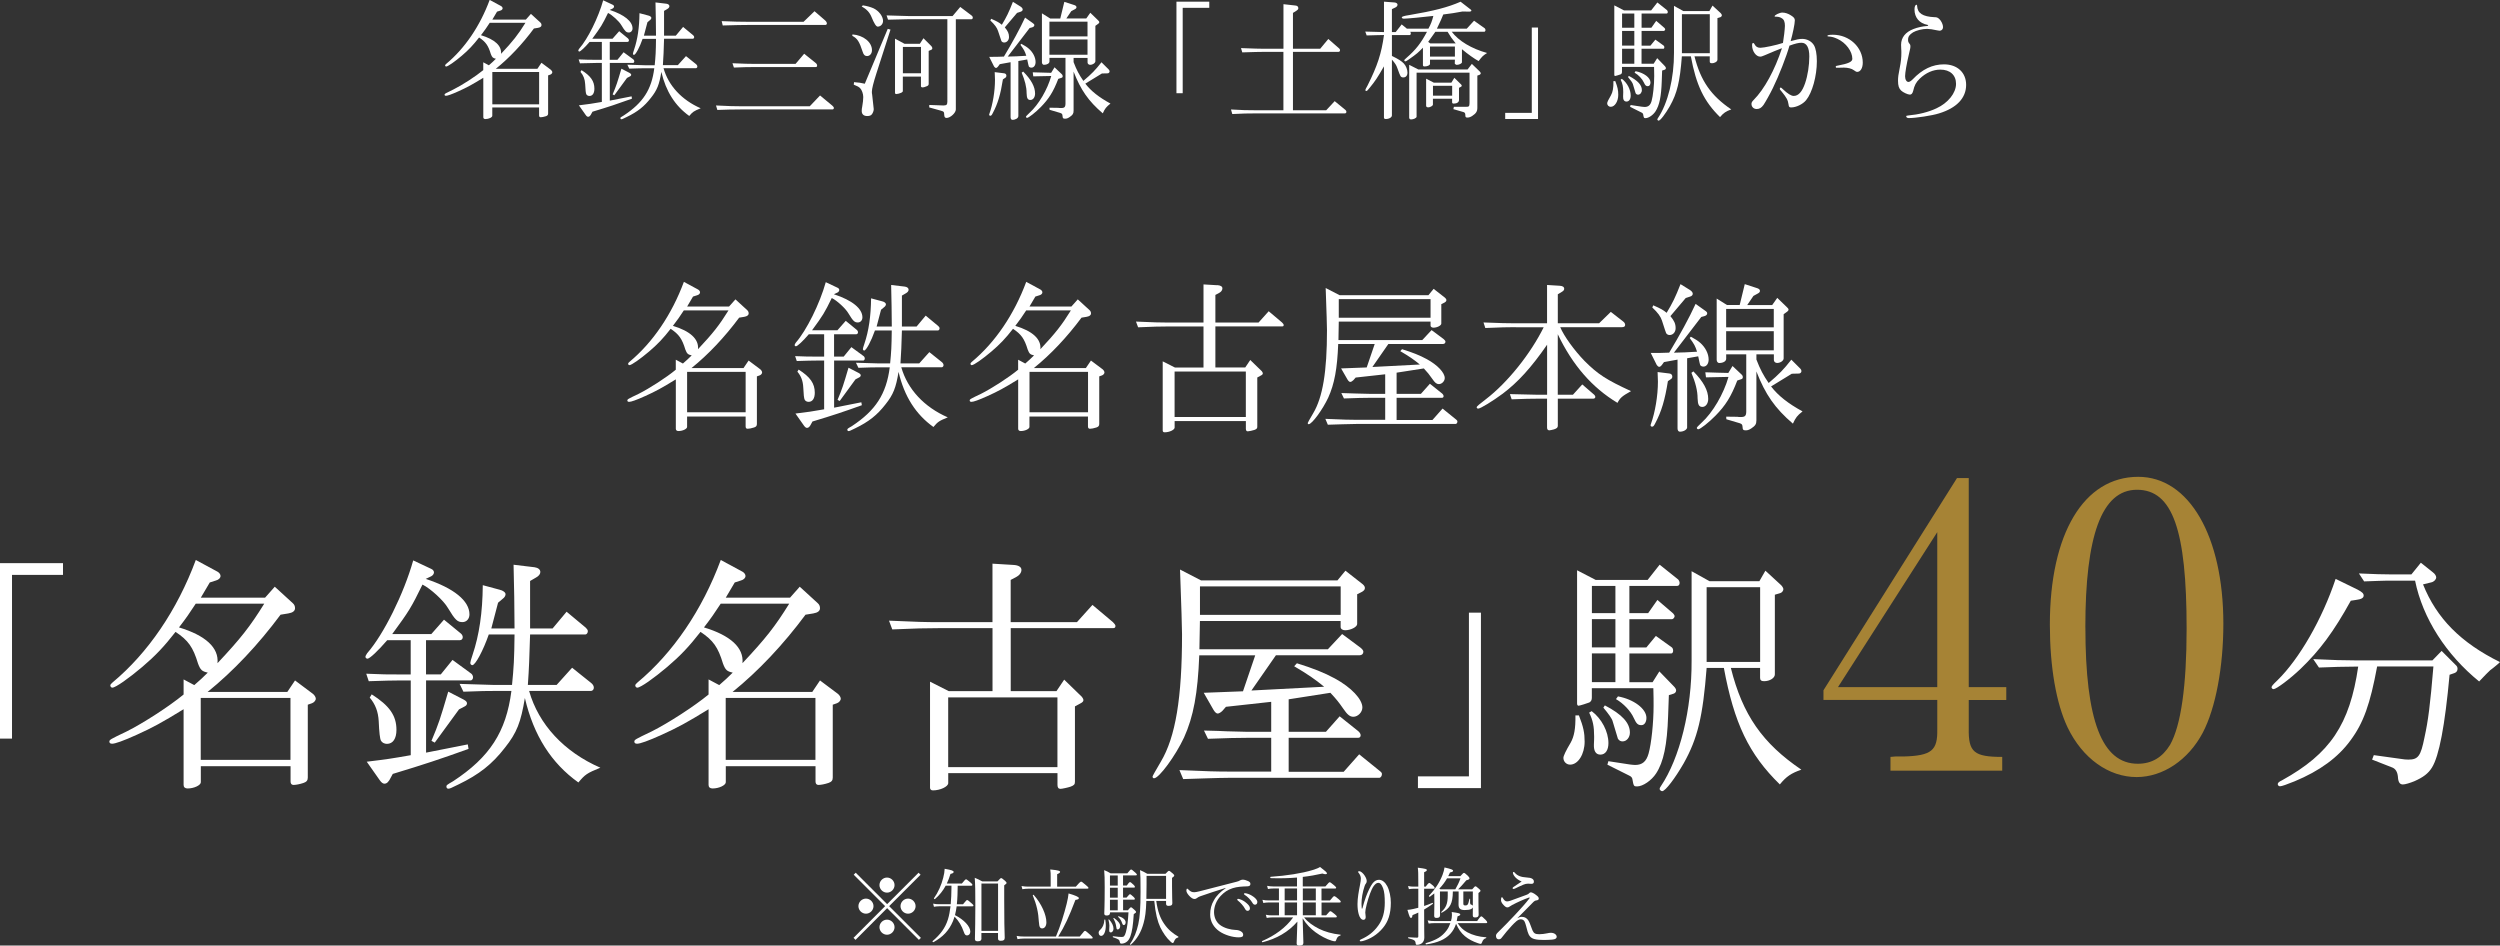 <?xml version="1.0" encoding="UTF-8"?><svg id="_レイヤー_2" xmlns="http://www.w3.org/2000/svg" viewBox="0 0 536.89 203.06"><rect x="0" y="0" width="536.89" height="203.06" fill="#333333" stroke="none"/><defs><style>.cls-1{fill:#a68335;}.cls-2{fill:#fff;}</style></defs><g id="_レイヤー_3"><path class="cls-2" d="M103.79,13.38l1.2.64c.73-.64.84-.73,1.51-1.4-.64-.14-.81-.28-1.09-1.01-.56-1.85-1.09-2.6-2.52-3.56-1.29,1.65-2.27,2.69-3.72,3.92-1.48,1.26-3,2.32-3.36,2.32-.11,0-.22-.11-.22-.25,0-.08.08-.2.25-.34,3.98-3.3,7.25-8.12,9.32-13.72l2.44,1.32c.2.11.34.31.34.48,0,.22-.2.42-.5.5l-.7.22-1.01,1.71h7.2l1.09-1.23,2.02,1.85c.17.14.25.34.25.56,0,.31-.25.5-.76.59l-.87.14c-2.49,3.36-5.29,6.33-8.18,8.65h8.93l.87-1.29,2.02,1.51c.17.14.31.36.31.53,0,.2-.2.42-.42.5l-.48.17v8.18c0,.31-.14.48-.48.59-.42.14-.87.22-1.12.22-.22,0-.34-.14-.34-.39v-1.71h-10.05v1.79c0,.34-.76.7-1.48.7-.28,0-.45-.14-.45-.39v-8.48c-2.46,1.51-3.44,2.04-5.24,2.86-1.54.7-2.44,1.01-2.77,1.01-.2,0-.31-.08-.31-.22,0-.22.06-.25,1.93-1.15,1.85-.92,4.76-2.8,6.38-4.14v-1.68ZM105.17,4.9c-.84,1.26-.95,1.46-1.88,2.66,2.97.9,4.48,2.27,4.31,4,2.58-2.74,3.64-4.09,5.24-6.66h-7.67ZM115.78,22.4v-6.94h-10.05v6.94h10.05Z"/><path class="cls-2" d="M131.54,8.32l1.43-1.62,1.88,1.54c.14.11.22.28.22.42,0,.2-.14.34-.31.34h-3.81v3.84h1.65l1.32-1.62,2.1,1.54c.11.08.2.25.2.42s-.14.34-.25.34h-5.01v8.09l4.68-.92.08.5c-3.28,1.18-4.87,1.71-8.48,2.8l-.2.36c-.25.53-.48.73-.73.73-.17,0-.34-.11-.53-.39l-1.46-2.07c2.32-.28,2.66-.34,4.93-.73v-8.37h-1.23c-.9,0-1.68.03-3.47.08l-.28-.84c1.79.08,2.41.08,3.75.08h1.23v-3.84h-2.63c-1.01,1.18-1.96,2.07-2.21,2.07-.11,0-.22-.11-.22-.2,0-.11.08-.25.2-.42,1.85-2.1,4.12-6.69,5.15-10.39l2.02.95c.2.08.31.25.31.39,0,.17-.14.36-.34.45l-.59.28c3.16,1.04,4.9,2.46,4.9,3.98,0,.5-.34.87-.78.87-.56,0-.81-.22-1.62-1.57-.48-.84-1.99-2.21-2.86-2.63-1.26,2.58-1.48,2.94-3.39,5.54h4.37ZM124.88,15.06c1.99,1.26,2.77,2.38,2.77,3.98,0,.98-.39,1.57-1.06,1.57-.28,0-.56-.14-.67-.36q-.17-.28-.25-2.18c-.06-1.04-.36-1.88-1.01-2.63l.22-.36ZM131.93,20.47l-.36-.2c.81-1.93.98-2.46,1.88-5.52l1.74.9c.25.14.36.25.36.42,0,.14-.11.28-.31.36l-.59.31-2.72,3.72ZM134.71,13.89c.87.03,1.62.06,1.88.06.98.03,1.62.06,1.88.06h2.13c.2-1.99.25-2.86.28-5.66h-2.88c-.64,1.85-1.51,3.44-1.85,3.44-.11,0-.22-.11-.22-.25q0-.17.25-.9c.76-2.24,1.12-4.76,1.15-7.81l1.88.5c.39.08.67.31.67.5,0,.17-.11.36-.31.5l-.53.45-.76,2.88h2.6c-.03-3.3-.03-3.78-.11-7.14l2.35.28c.39.06.64.25.64.53,0,.22-.17.45-.48.62l-.67.39v5.32h2.52l1.57-1.88,2.16,1.79c.14.14.22.25.22.39,0,.2-.14.36-.28.36h-6.19c-.08,2.69-.11,3.67-.25,5.66h3.22l1.74-1.93,2.1,1.68c.22.17.34.36.34.56s-.14.36-.34.36h-6.92c1.06,3.75,3.92,6.83,7.98,8.6-1.51.62-1.71.76-2.46,1.65-3.02-2.16-5.01-5.26-5.99-9.46-.45,2.72-.9,3.89-2.24,5.57-1.43,1.85-2.88,3-5.21,4.12-.84.42-.98.48-1.15.48-.11,0-.2-.11-.2-.22,0-.17.03-.2.76-.62,4.09-2.69,5.94-5.52,6.52-10.11h-2.04c-.9,0-.98,0-3.33.08l-.42-.87Z"/><path class="cls-2" d="M153.77,22.65c2.77.14,3.92.17,5.32.17h14.81l2.21-2.32,2.66,2.21c.17.14.31.34.31.48,0,.17-.14.31-.28.31h-19.71c-.56,0-1.46,0-2.49.03l-2.55.08-.28-.95ZM154.98,4.54c2.83.11,3.84.14,5.66.14h11.93l2.35-2.27,2.3,1.99c.2.17.36.45.36.62,0,.2-.14.34-.34.34h-16.6c-1.37,0-2.55.03-5.43.11l-.22-.92ZM157.3,13.58c2.46.11,3.53.14,4.84.14h8.71l1.85-2.18,2.44,1.96c.22.17.34.36.34.59s-.11.31-.34.31h-12.99c-1.65,0-2.46.03-4.54.11l-.31-.92Z"/><path class="cls-2" d="M183.06,7.39c2.35.17,4.2,1.65,4.2,3.39,0,.73-.45,1.26-1.06,1.26-.45,0-.73-.25-.92-.87-.73-2.24-1.15-2.91-2.24-3.47l.03-.31ZM183.4,17.64c1.01.08,1.51.14,2.32.34l4.93-11.79.59.17-3.02,9.38q-.98,3.05-.98,3.95c0,.2,0,.42.06.64.2,1.76.34,2.97.34,3.11,0,.34-.17.81-.39,1.09-.2.28-.53.39-1.01.39-.76,0-1.18-.39-1.18-1.09,0-.28.03-.62.11-.95.14-.81.22-1.51.22-2.04,0-.7-.31-1.54-.67-1.9-.28-.28-.53-.42-1.37-.76l.06-.53ZM185.3,1.15c.9.14,1.62.34,2.27.62,1.15.53,2.07,1.74,2.07,2.72,0,.67-.5,1.23-1.15,1.23q-.5,0-1.34-2.1c-.39-.95-1.04-1.65-2.1-2.24l.25-.22ZM193.09,3.39c1.01.03,2.02.06,2.16.06h9.32l1.65-1.96,2.41,1.82c.2.14.28.31.28.48,0,.2-.11.34-.28.34h-3.36v19.38c0,.73-1.18,1.82-1.99,1.82-.34,0-.48-.2-.5-.64-.03-.7-.06-.73-.81-.95l-2.41-.67v-.53l3.08.11c.64-.03.78-.14.81-.78V4.12h-8.2c-1.37.03-2.44.06-4.54.11l-.31-.92,2.69.08ZM194.29,9.41h3.25l.78-1.2,1.71,1.71c.11.14.2.31.2.45s-.08.25-.2.31l-.59.25v7.03c0,.28-.06.39-.34.53-.39.17-.73.28-.98.28-.2,0-.34-.11-.34-.25v-2.07h-3.89v3.05c0,.2-.08.28-.34.42-.28.14-.84.28-1.06.28-.2,0-.28-.11-.28-.31v-11.59l2.07,1.12ZM197.79,15.74v-5.66h-3.89v5.66h3.89Z"/><path class="cls-2" d="M215.63,15.74c.31.03.5.22.5.53,0,.17-.08.34-.22.42l-.53.36c-.5,3.19-1.09,5.21-2.18,7.25-.22.45-.34.56-.53.56-.14,0-.25-.11-.25-.22,0-.08.03-.14.06-.22.73-2.02,1.2-4.87,1.2-7.28,0-.34-.03-.92-.06-1.65l2.02.25ZM218.68,24.98c0,.39-.59.76-1.26.76-.22,0-.39-.22-.39-.56v-11.82l-2.32.42-.39.53c-.14.17-.28.28-.42.28s-.31-.14-.42-.31l-1.04-2.07c1.51,0,1.74,0,3.16-.06,1.79-2.97,3.44-5.99,4.54-8.37l1.57,1.12c.34.22.42.34.42.5,0,.22-.17.39-.48.48l-.53.14-4.7,6.13c1.46-.03,2.27-.06,3.98-.17-.31-.98-.48-1.29-1.26-2.35l.2-.22c.81.45,1.18.67,1.6,1.04.9.78,1.46,1.88,1.46,2.88,0,.7-.36,1.2-.9,1.2-.25,0-.48-.11-.56-.28-.03-.03-.14-.53-.34-1.48l-1.9.34v11.87ZM212.85,4.03c1.34.59,1.68.78,2.3,1.29,1.01-1.68,1.48-2.63,2.38-4.93l1.62,1.01c.31.2.48.42.48.64s-.17.39-.45.48l-.76.25-2.63,3.11c.67.81.9,1.32.9,2.07,0,.67-.45,1.18-1.04,1.18-.25,0-.45-.11-.59-.31q-.06-.08-.73-2.18c-.22-.67-.67-1.32-1.65-2.24l.17-.36ZM219.74,15.37c1.74,1.76,2.55,3.28,2.55,4.73,0,.78-.42,1.37-1.01,1.37s-.78-.39-.81-1.46c0-1.32-.36-2.74-1.06-4.4l.34-.25ZM226.46,14.45l1.54,1.46c.14.11.22.28.22.45,0,.2-.08.31-.28.36l-.67.22c-1.06,2.77-2.02,4.28-3.75,6.05-1.12,1.15-2.63,2.32-2.94,2.32-.14,0-.25-.11-.25-.25q0-.11.81-.87c1.9-1.71,3.81-4.96,4.62-7.87-1.79.03-2.04.03-3.86.08l-.11-.87c1.88.06,2.16.08,3.95.11l.73-1.2ZM225.54,3.98h2.16l.87-3.58,1.99.64c.42.11.62.28.62.5,0,.2-.11.34-.45.5l-.67.36-1.06,1.57h4.28l.87-1.23,1.65,1.6c.2.17.28.31.28.45,0,.08-.08.22-.22.31l-.62.45v7.59c0,.39-.56.78-1.12.78-.31,0-.56-.22-.56-.5v-.98h-3v.9c.64,1.68,1.2,2.74,2.1,4.03,1.79-1.51,2.6-2.35,3.89-4l1.57,1.57c.11.11.17.25.17.39,0,.22-.17.39-.39.42l-1.26.03-3.56,2.18c1.23,1.6,2.94,2.94,5.4,4.28-.92.73-1.18,1.06-1.65,2.1-3.08-2.63-4.73-5.01-6.27-8.96v8.4c0,.64-.2.92-.87,1.37-.36.25-.64.34-.95.34-.45,0-.53-.11-.56-.62-.03-.39-.11-.48-.5-.62l-2.27-.67-.03-.45,1.93.03.22.03c1.04.06,1.26-.11,1.29-.9v-9.86h-3.44v.76c0,.42-.5.73-1.2.73-.22,0-.42-.25-.42-.53V2.86l1.79,1.12ZM233.55,7.81v-3.16h-8.18v3.16h8.18ZM233.55,11.76v-3.28h-8.18v3.28h8.18Z"/><path class="cls-2" d="M252.64.36h7.06v1.32h-5.71v18.34h-1.34V.36Z"/><path class="cls-2" d="M275.63,11.14h-4.28c-.98,0-1.88.03-4.56.11l-.28-.92c3.05.11,3.86.14,4.84.14h4.28V.9l2.52.28c.45.03.67.22.67.59,0,.22-.11.34-.56.64l-.59.36v7.7h5.85l1.74-2.1,2.32,2.02c.11.08.2.22.2.39,0,.22-.14.36-.34.36h-9.77v12.54h7.14l1.82-1.96,2.32,1.9c.11.11.2.25.2.39,0,.2-.14.34-.31.34h-18.96c-2.16,0-2.86.03-5.24.14l-.28-.98c2.52.14,3.22.17,5.52.17h5.74v-12.54Z"/><path class="cls-2" d="M293.19,6.78c2.07.06,2.41.08,4.03.11V.36l2.27.17c.36.03.64.22.64.48,0,.22-.17.45-.45.59l-.76.36v4.93h.81l1.29-1.65,1.12.92h4.62c.56-1.04.76-1.6,1.06-2.74-2.04.25-5.71.59-6.3.59-.31,0-.48-.11-.48-.28q0-.25,1.54-.48c5.35-.9,8.34-1.68,11.09-2.88l2.21,1.71c.06.06.11.14.11.22,0,.11-.22.2-.42.2l-1.48-.03c-1.93.36-2.21.39-4.14.64-.39.98-.48,1.18-1.37,3.05h6.41l1.57-1.71,2.32,1.65c.06.06.14.25.14.36,0,.14-.14.36-.22.36h-7.03c1.46,1.96,4.26,3.64,7.59,4.56-.84.53-1.04.7-1.82,1.74-.84-.45-2.35-1.51-3.58-2.55v2.8c0,.25-.59.56-1.12.56-.14,0-.42-.2-.42-.28v-.08l.03-.76h-5.35v.9c0,.31-.56.56-1.18.56-.22,0-.34-.08-.34-.31v-3.72c-1.06,1.09-1.23,1.26-3.11,2.58-.39.28-.56.36-.67.36s-.22-.11-.22-.22.11-.22.53-.59c1.9-1.65,3.05-3.11,4.34-5.54h-3.58c.08.17.11.28.11.36,0,.17-.11.34-.22.34h-3.84v4.48c1.48.73,2.04,1.09,2.58,1.65.45.5.76,1.26.76,1.93s-.36,1.04-.9,1.04c-.25,0-.45-.08-.59-.28q-.14-.2-.7-1.76c-.2-.59-.45-.98-1.15-1.79v11.98c0,.42-.59.78-1.32.78-.28,0-.39-.11-.39-.36v-10.95c-1.4,2.44-1.88,3.16-3.05,4.59-.5.62-.59.7-.73.7-.11,0-.22-.08-.22-.2q0-.14.48-.98c2.13-4.26,2.97-6.83,3.53-10.84l-1.51.03-2.21.06-.31-.84ZM304.61,14.92h10.56l.92-1.2,1.71,1.65c.11.11.2.28.2.36,0,.14-.11.28-.31.36l-.42.14v6.92c0,.78-.28,1.2-1.09,1.74-.36.25-.73.36-1.04.36-.36,0-.45-.11-.45-.53,0-.36-.11-.56-.36-.64l-2.21-.64.11-.5h2.55c.73,0,.78-.08.81-.84v-6.5h-11.37v9.46c0,.28-.64.59-1.2.59-.22,0-.39-.17-.39-.39v-11.34l1.99,1.01ZM307.91,17.75h3.78l.64-1.04,1.48,1.46c.06.06.11.17.11.25s-.06.17-.17.22l-.42.22v2.63c0,.45-.45.76-1.12.76-.25,0-.36-.08-.36-.31v-.73h-4.12v1.26c0,.25-.59.59-1.01.59-.28,0-.45-.14-.45-.34v-5.82l1.62.84ZM307.16,9.32h5.46c-.9-1.15-1.04-1.32-1.74-2.49h-2.63c-.25.36-.76,1.06-1.54,2.16l.45.34ZM312.45,12.15v-2.16h-5.35v2.16h5.35ZM311.86,20.55v-2.13h-4.12v2.13h4.12Z"/><path class="cls-2" d="M330.31,25.56h-7.06v-1.32h5.71V5.91h1.34v19.66Z"/><path class="cls-2" d="M346.89,17.42c.5,1.29.64,1.96.64,2.94,0,1.4-.73,2.58-1.62,2.58-.42,0-.76-.34-.76-.76q0-.34.81-1.71c.39-.7.56-1.57.53-3.05h.39ZM348.79,2.24h5.8l1.34-1.71,2.07,1.65c.08.08.17.25.17.39,0,.2-.11.34-.28.34h-5.35v3.05h2.1l1.04-1.48,1.76,1.51c.08.08.17.22.17.31,0,.14-.17.34-.28.34h-4.79v3.16h1.9l1.06-1.29,1.79,1.29c.08.06.14.22.14.36,0,.17-.08.31-.2.31h-4.7v3.22h2.6l.76-1.2,1.65,1.71c.14.14.22.31.22.42,0,.17-.11.31-.28.36l-.53.17-.08,2.32c-.11,3.25-.5,5.15-1.34,6.44-.5.78-1.48,1.46-2.13,1.46-.36,0-.39-.03-.53-.84-.03-.14-.14-.28-.34-.36l-2.46-1.23.11-.39,2.38.36c.22.03.45.06.62.06.81,0,1.26-.39,1.51-1.29.31-1.09.56-3.44.56-5.35,0-.48,0-1.09-.03-1.96h-6.89v1.06c0,.25-.08.42-.28.53-.2.08-1.09.36-1.2.36s-.17-.11-.17-.25V1.15l2.1,1.09ZM348.32,16.94c1.12.84,1.88,2.3,1.88,3.58,0,.78-.34,1.29-.9,1.29-.5,0-.76-.39-.73-1.12.03-.45.03-.81.03-.9,0-1.18-.14-1.82-.56-2.69l.28-.17ZM350.98,5.96v-3.05h-2.63v3.05h2.63ZM350.98,9.8v-3.16h-2.63v3.16h2.63ZM350.98,13.69v-3.22h-2.63v3.22h2.63ZM349.8,16.3c1.93,1.01,2.8,1.96,2.8,3.05,0,.53-.36.98-.81.98-.22,0-.39-.08-.53-.31q-.03-.06-.59-1.96c-.06-.25-.45-.81-1.04-1.51l.17-.25ZM351.26,15.29c1.79.34,3.19,1.4,3.19,2.41,0,.48-.22.81-.56.81-.39,0-.56-.14-.87-.81-.34-.76-1.15-1.62-1.99-2.1l.22-.31ZM361.53,2.38h5.57l.67-1.18,1.76,1.62c.14.14.25.34.25.45,0,.17-.14.36-.31.42l-.64.2v8.93c0,.39-.56.76-1.2.76-.31,0-.45-.11-.45-.36v-1.12h-3.28c1.32,5.26,3.56,8.46,7.9,11.4-1.12.39-1.68.76-2.41,1.65-3.47-3.39-5.12-6.86-6.27-13.05h-1.93c-.42,5.46-1.01,7.9-2.58,10.7-.95,1.65-2.04,3.11-2.41,3.11-.11,0-.28-.14-.28-.25,0-.08.06-.2.14-.31,2.13-3.16,3.47-8.6,3.44-14.06V1.26l2.02,1.12ZM367.19,11.42V3.05h-5.99v8.37h5.99Z"/><path class="cls-2" d="M381.47,3.56c-.14.03-.22.03-.25.03-.06,0-.11-.03-.11-.11,0-.25,1.06-.78,1.65-.78s1.29.22,1.88.62c.62.39.81.64.81,1.06,0,.73-.45,2.88-.9,4.45,1.32-.36,1.85-.48,2.49-.48,1.04,0,2.02.53,2.52,1.37.39.67.62,1.88.62,3.44,0,3.16-.98,6.72-2.3,8.34-.7.87-2.13,1.57-3.22,1.57-.39,0-.5-.11-.56-.64-.14-.95-.42-1.46-1.46-2.74-.34-.36-.42-.48-.42-.64,0-.11.11-.25.2-.25.06,0,.2.08.45.34,1.04.98,1.79,1.46,2.35,1.46,1.01,0,1.82-.92,2.44-2.74.56-1.65.9-3.81.9-5.74s-.59-2.94-1.68-2.94c-.62,0-1.34.17-2.58.62-.64,2.3-2.27,6.47-3.56,9.1-.64,1.32-1.6,3.02-2.02,3.64-.45.62-.87.87-1.46.87-.64,0-1.12-.45-1.12-1.09,0-.28.11-.5.45-.84,2.32-2.32,4.56-6.44,6.1-11.14-.9.34-2.27.9-3.67,1.51-.59.25-.78.31-1.01.31-.9,0-1.74-1.18-1.74-2.44,0-.34.08-.5.25-.5.08,0,.2.11.28.28.28.53.64.76,1.26.76.73,0,3.39-.56,4.84-1.04.17-.92.42-3.08.42-3.67,0-.87-.2-1.37-.7-1.65-.28-.2-.73-.31-1.06-.31h-.11ZM394.74,14.53c-.11.03-.2.03-.28.03-.14,0-.22-.08-.22-.22,0-.17.06-.2.42-.25,2.27-.42,3.14-.81,3.14-1.46,0-1.6-1.37-3.44-3.19-4.28-.81-.36-1.09-.45-2.02-.53-.08,0-.14-.03-.14-.11,0-.17.39-.25,1.18-.25,3.53,0,6.41,2.69,6.41,5.99,0,1.18-.5,1.99-1.2,1.99q-.25,0-.76-.39c-.39-.31-1.26-.53-2.07-.53l-1.26.03Z"/><path class="cls-2" d="M410.81,6.97c-.73.45-1.04.9-1.04,1.54,0,.39.06.56.22.76.2.22.28.39.28.64,0,.34,0,.39-.36,1.9-.45,1.9-.78,3.84-.78,4.56s.31,1.23.73,1.23c.22,0,.56-.22.9-.56,2.07-2.18,4.26-3.22,6.72-3.22,2.86,0,4.76,1.76,4.76,4.4,0,2.83-2.04,4.98-5.82,6.13-1.48.48-5.04,1.01-6.52,1.01-.31,0-.53-.17-.53-.39,0-.11.06-.11.42-.17,2.24-.2,4.37-.73,6.08-1.54,2.49-1.15,4.2-3.28,4.2-5.26,0-1.88-1.29-3.05-3.36-3.05-1.57,0-3.11.67-4.45,1.96-.78.76-1.12,1.4-1.4,2.63-.14.53-.36.78-.7.78-.45,0-1.48-.48-1.88-.87-.48-.45-.67-1.06-.67-2.1,0-.7.08-1.4.36-2.72.28-1.43.36-2.24.36-3.3,0-.17,0-.62-.03-.81-.03-.45-.03-.76-.03-.9,0-1.54.92-2.72,2.66-3.39.84-.34,2.02-.59,2.88-.64.2-.03.28-.06.28-.14,0-.06-.06-.08-.14-.11-1.74-.31-2.8-1.57-2.8-3.3,0-.62.17-1.01.42-1.01.11,0,.14.03.14.22.08,1.6,1.2,2.32,3.72,2.44.5,0,.7.08,1.04.39.45.42.81,1.2.81,1.74,0,.45-.31.78-.73.78-.08,0-.25-.03-.42-.06-.98-.22-1.82-.34-2.27-.34-1.04,0-2.32.34-3.05.76Z"/><path class="cls-2" d="M145.15,77.26l1.51.81c.91-.81,1.05-.91,1.89-1.75-.81-.17-1.02-.35-1.37-1.26-.7-2.31-1.37-3.26-3.15-4.45-1.61,2.07-2.84,3.36-4.66,4.9-1.86,1.58-3.75,2.91-4.2,2.91-.14,0-.28-.14-.28-.31,0-.1.1-.25.32-.42,4.97-4.13,9.07-10.16,11.66-17.16l3.05,1.65c.25.14.42.39.42.6,0,.28-.25.53-.63.63l-.88.28-1.26,2.14h9l1.37-1.54,2.52,2.31c.21.18.32.42.32.7,0,.39-.32.63-.95.74l-1.09.18c-3.12,4.2-6.62,7.91-10.23,10.82h11.17l1.09-1.61,2.52,1.89c.21.18.38.46.38.67,0,.25-.25.53-.53.63l-.59.21v10.23c0,.39-.17.6-.6.74-.53.18-1.08.28-1.4.28-.28,0-.42-.18-.42-.49v-2.14h-12.57v2.24c0,.42-.95.88-1.86.88-.35,0-.56-.18-.56-.49v-10.61c-3.08,1.89-4.31,2.56-6.55,3.57-1.93.88-3.05,1.26-3.47,1.26-.25,0-.39-.1-.39-.28,0-.28.07-.32,2.42-1.44,2.31-1.16,5.95-3.5,7.98-5.18v-2.1ZM146.86,66.65c-1.05,1.58-1.19,1.82-2.35,3.33,3.71,1.12,5.6,2.84,5.39,5.01,3.22-3.43,4.55-5.11,6.55-8.33h-9.59ZM160.13,88.54v-8.68h-12.57v8.68h12.57Z"/><path class="cls-2" d="M179.84,70.93l1.79-2.03,2.35,1.93c.18.14.28.35.28.53,0,.25-.17.42-.38.42h-4.76v4.8h2.07l1.65-2.03,2.63,1.93c.14.1.25.32.25.53s-.18.42-.32.42h-6.27v10.12l5.85-1.16.11.63c-4.1,1.47-6.09,2.14-10.61,3.5l-.25.46c-.32.67-.6.91-.91.91-.21,0-.42-.14-.67-.49l-1.82-2.59c2.91-.35,3.33-.42,6.16-.91v-10.47h-1.54c-1.12,0-2.1.03-4.34.1l-.35-1.05c2.24.1,3.01.1,4.69.1h1.54v-4.8h-3.29c-1.26,1.47-2.45,2.59-2.77,2.59-.14,0-.28-.14-.28-.25,0-.14.11-.32.25-.53,2.31-2.63,5.15-8.37,6.44-12.99l2.52,1.19c.25.1.38.31.38.49,0,.21-.17.46-.42.56l-.74.35c3.96,1.3,6.13,3.08,6.13,4.97,0,.63-.42,1.09-.98,1.09-.7,0-1.02-.28-2.03-1.96-.6-1.05-2.49-2.77-3.57-3.29-1.58,3.22-1.86,3.68-4.24,6.93h5.46ZM171.51,79.37c2.49,1.58,3.47,2.98,3.47,4.97,0,1.23-.49,1.96-1.33,1.96-.35,0-.7-.17-.84-.46q-.21-.35-.31-2.73c-.07-1.3-.46-2.35-1.26-3.29l.28-.46ZM180.33,86.12l-.46-.25c1.02-2.42,1.23-3.08,2.35-6.9l2.17,1.12c.31.17.46.31.46.53,0,.17-.14.35-.39.46l-.74.39-3.4,4.66ZM183.8,77.9c1.09.03,2.03.07,2.35.07,1.23.04,2.03.07,2.35.07h2.66c.25-2.49.31-3.57.35-7.07h-3.61c-.81,2.31-1.89,4.31-2.31,4.31-.14,0-.28-.14-.28-.32q0-.21.32-1.12c.95-2.8,1.4-5.95,1.44-9.77l2.35.63c.49.1.84.39.84.63,0,.21-.14.46-.38.63l-.67.56-.95,3.61h3.26c-.04-4.13-.04-4.73-.14-8.93l2.94.35c.49.07.81.31.81.67,0,.28-.21.56-.6.77l-.84.49v6.65h3.15l1.96-2.35,2.7,2.24c.17.17.28.31.28.49,0,.25-.17.46-.35.46h-7.74c-.1,3.36-.14,4.59-.31,7.07h4.03l2.17-2.42,2.63,2.1c.28.21.42.46.42.7s-.18.46-.42.46h-8.65c1.33,4.69,4.9,8.54,9.98,10.75-1.89.77-2.14.95-3.08,2.07-3.78-2.7-6.27-6.58-7.49-11.84-.56,3.4-1.12,4.87-2.8,6.97-1.79,2.31-3.61,3.75-6.51,5.15-1.05.52-1.23.6-1.44.6-.14,0-.25-.14-.25-.28,0-.21.03-.25.95-.77,5.11-3.36,7.42-6.9,8.16-12.64h-2.56c-1.12,0-1.23,0-4.17.1l-.53-1.09Z"/><path class="cls-2" d="M218.67,77.26l1.51.81c.91-.81,1.05-.91,1.89-1.75-.81-.17-1.02-.35-1.37-1.26-.7-2.31-1.37-3.26-3.15-4.45-1.61,2.07-2.84,3.36-4.66,4.9-1.86,1.58-3.75,2.91-4.2,2.91-.14,0-.28-.14-.28-.31,0-.1.1-.25.32-.42,4.97-4.13,9.07-10.16,11.66-17.16l3.05,1.65c.25.14.42.39.42.6,0,.28-.25.53-.63.63l-.88.28-1.26,2.14h9l1.37-1.54,2.52,2.31c.21.18.32.42.32.7,0,.39-.32.63-.95.74l-1.09.18c-3.12,4.2-6.62,7.91-10.23,10.82h11.17l1.09-1.61,2.52,1.89c.21.18.38.46.38.67,0,.25-.25.53-.53.63l-.59.21v10.23c0,.39-.18.6-.6.74-.53.18-1.08.28-1.4.28-.28,0-.42-.18-.42-.49v-2.14h-12.57v2.24c0,.42-.95.88-1.86.88-.35,0-.56-.18-.56-.49v-10.61c-3.08,1.89-4.31,2.56-6.55,3.57-1.93.88-3.05,1.26-3.47,1.26-.25,0-.39-.1-.39-.28,0-.28.07-.32,2.42-1.44,2.31-1.16,5.95-3.5,7.98-5.18v-2.1ZM220.39,66.65c-1.05,1.58-1.19,1.82-2.35,3.33,3.71,1.12,5.6,2.84,5.39,5.01,3.22-3.43,4.55-5.11,6.55-8.33h-9.59ZM233.66,88.54v-8.68h-12.57v8.68h12.57Z"/><path class="cls-2" d="M261.36,61.23c.74.04,1.16.28,1.16.7,0,.39-.28.77-.77,1.02l-.74.39v5.92h9.28l2.17-2.42,2.87,2.42c.21.21.35.39.35.53,0,.25-.1.31-.38.31h-14.29v8.82h6.41l1.08-1.61,2.49,2.42c.11.14.21.31.21.46,0,.18-.14.32-.42.46l-.77.42v10.58c0,.35-.14.49-.59.67-.39.14-1.23.31-1.44.31-.28,0-.42-.17-.42-.56v-1.65h-15.3v1.4c0,.49-1.12,1.02-2.14,1.02-.28,0-.42-.14-.42-.39v-14.85l2.63,1.33h6.13v-8.82h-7.6c-1.79,0-3.19.04-6.44.18l-.46-1.23c3.78.17,5.25.21,6.9.21h7.6v-8.19l2.91.17ZM267.55,89.56v-9.77h-15.3v9.77h15.3Z"/><path class="cls-2" d="M287.68,63.4h19.08l1.12-1.37,2.42,1.89c.21.17.32.35.32.53,0,.21-.11.35-.39.52l-.7.35v4.17c0,.42-.91.88-1.68.88-.35,0-.63-.18-.63-.46v-.84h-19.71l-.07,3.96h18l2-2.14,2.59,1.93c.25.21.39.39.39.56,0,.28-.21.49-.53.49h-11.73l-3.43,4.94,10.19-.53c-1.33-1.09-2.24-1.72-4.2-2.87l.38-.42c2.24.7,3.78,1.3,5.32,2.14,2.31,1.26,3.85,2.91,3.85,4.06,0,.67-.63,1.3-1.26,1.3-.49,0-.84-.28-1.44-1.16-.63-.91-.95-1.3-1.79-2.21l-5.85.91v4.55h5.22l1.93-2.17,2.59,2.07c.21.17.35.39.35.6s-.14.35-.35.35h-9.74v4.76h7.7l2.17-2.45,2.94,2.38c.17.14.25.25.25.39,0,.28-.17.53-.38.53h-21.08c-.7,0-1.82.04-3.15.07l-3.22.1-.53-1.26c3.89.17,5.32.21,6.9.21h5.95v-4.73h-3.36c-1.47,0-2.66.04-5.5.14l-.56-1.16c1.47.04,2.77.07,3.22.1,1.47.04,2.49.07,2.84.07h3.36v-4.2l-6.34.7-.49.56c-.21.21-.49.38-.67.38s-.39-.17-.6-.52l-1.37-2.38,5.5-.21,1.72-5.04h-7.84c-.21,5.36-.81,8.58-2.14,11.52-1.19,2.56-3.5,5.71-4.2,5.71-.14,0-.21-.11-.21-.25q0-.11,1.16-2.07c2.07-3.47,2.98-8.93,2.98-17.86q0-1.23-.28-9.07l2.98,1.54ZM307.22,68.23v-3.99h-19.71v3.99h19.71Z"/><path class="cls-2" d="M325.46,70.26c-1.75,0-3.15.04-6.48.18l-.39-1.19c3.64.14,5.15.18,6.86.18h6.79v-8.23l2.73.17c.63.04.95.25.95.67,0,.25-.18.46-.56.67l-.81.49v6.23h8.86l2.52-2.45,2.7,2.1c.25.18.38.46.38.7,0,.35-.25.49-.77.49h-13.17c.81,1.93,3.01,4.97,5.22,7.25,2.84,2.84,4.66,4.03,9.98,6.48-1.93,1.09-2.31,1.4-2.91,2.52-5.46-3.29-9.63-8.09-12.82-14.74v12.99h3.26l2-2.21,2.56,2.21c.14.14.25.32.25.46,0,.21-.17.39-.46.39h-7.6v5.85c0,.35-.25.56-.81.74-.38.1-.84.21-1.01.21-.32,0-.49-.21-.49-.6v-6.2h-1.93c-1.58,0-2.84.03-5.67.14l-.38-1.12c3.19.07,3.85.1,6.06.14h1.93v-10.75c-3.47,5.01-6.27,8.05-9.52,10.51-2.17,1.61-4.8,3.22-5.29,3.22-.17,0-.32-.14-.32-.32q0-.21,2-1.72c4.66-3.57,9.6-9.77,12.4-15.44h-6.06Z"/><path class="cls-2" d="M358.51,80.21c.38.04.63.28.63.67,0,.21-.1.42-.28.52l-.67.46c-.63,3.99-1.37,6.51-2.73,9.07-.28.56-.42.7-.67.7-.18,0-.32-.14-.32-.28,0-.11.04-.18.07-.28.91-2.52,1.51-6.09,1.51-9.1,0-.42-.04-1.16-.07-2.07l2.52.31ZM362.33,91.76c0,.49-.74.95-1.58.95-.28,0-.49-.28-.49-.7v-14.78l-2.91.53-.49.67c-.17.21-.35.35-.53.35s-.38-.18-.53-.39l-1.29-2.59c1.89,0,2.17,0,3.96-.07,2.24-3.71,4.31-7.49,5.67-10.47l1.96,1.4c.42.28.53.42.53.63,0,.28-.21.49-.6.6l-.67.18-5.88,7.67c1.82-.04,2.84-.07,4.97-.21-.39-1.23-.6-1.61-1.58-2.94l.25-.28c1.02.56,1.47.84,2,1.3,1.12.98,1.82,2.35,1.82,3.61,0,.88-.46,1.51-1.12,1.51-.31,0-.59-.14-.7-.35-.04-.04-.17-.67-.42-1.86l-2.38.42v14.85ZM355.05,65.57c1.68.74,2.1.98,2.87,1.61,1.26-2.1,1.86-3.29,2.98-6.16l2.03,1.26c.38.25.6.53.6.81s-.21.49-.56.6l-.95.31-3.29,3.89c.84,1.02,1.12,1.65,1.12,2.59,0,.84-.56,1.47-1.29,1.47-.32,0-.56-.14-.74-.39q-.07-.1-.91-2.73c-.28-.84-.84-1.65-2.07-2.8l.21-.46ZM363.66,79.75c2.17,2.21,3.19,4.1,3.19,5.92,0,.98-.53,1.72-1.26,1.72s-.98-.49-1.02-1.82c0-1.65-.46-3.43-1.33-5.5l.42-.31ZM372.07,78.6l1.93,1.82c.17.14.28.35.28.56,0,.25-.1.39-.35.46l-.84.28c-1.33,3.47-2.52,5.36-4.69,7.56-1.4,1.44-3.29,2.91-3.68,2.91-.18,0-.32-.14-.32-.32q0-.14,1.02-1.09c2.38-2.14,4.76-6.2,5.78-9.84-2.24.04-2.56.04-4.83.1l-.14-1.09c2.35.07,2.7.1,4.94.14l.91-1.51ZM370.91,65.5h2.7l1.09-4.48,2.49.81c.53.14.77.35.77.63,0,.25-.14.42-.56.63l-.84.46-1.33,1.96h5.36l1.09-1.54,2.07,2c.25.21.35.38.35.56,0,.1-.11.28-.28.39l-.77.56v9.49c0,.49-.7.98-1.4.98-.39,0-.7-.28-.7-.63v-1.23h-3.75v1.12c.8,2.1,1.51,3.43,2.63,5.04,2.24-1.89,3.26-2.94,4.87-5.01l1.96,1.96c.14.14.21.32.21.49,0,.28-.21.49-.49.53l-1.58.04-4.45,2.73c1.54,2,3.68,3.68,6.76,5.36-1.16.91-1.47,1.33-2.07,2.63-3.85-3.29-5.92-6.27-7.84-11.21v10.51c0,.81-.25,1.16-1.09,1.72-.46.31-.81.42-1.19.42-.56,0-.67-.14-.7-.77-.04-.49-.14-.6-.63-.77l-2.84-.84-.04-.56,2.42.03.28.04c1.3.07,1.58-.14,1.61-1.12v-12.33h-4.31v.95c0,.52-.63.91-1.51.91-.28,0-.53-.31-.53-.67v-13.17l2.24,1.4ZM380.93,70.3v-3.96h-10.23v3.96h10.23ZM380.93,75.23v-4.1h-10.23v4.1h10.23Z"/><path class="cls-2" d="M0,120.94h13.53v2.52H2.58v35.16H0v-37.68Z"/><path class="cls-2" d="M39.41,145.9l2.31,1.23c1.4-1.23,1.61-1.4,2.9-2.68-1.23-.27-1.56-.54-2.09-1.93-1.07-3.54-2.09-4.99-4.83-6.82-2.47,3.17-4.35,5.15-7.14,7.52-2.85,2.42-5.74,4.46-6.44,4.46-.21,0-.43-.21-.43-.48,0-.16.16-.38.48-.64,7.62-6.33,13.9-15.57,17.88-26.3l4.67,2.52c.38.21.64.59.64.91,0,.43-.38.81-.97.97l-1.34.43-1.93,3.27h13.8l2.09-2.36,3.87,3.54c.32.27.48.64.48,1.07,0,.59-.48.97-1.45,1.13l-1.66.27c-4.78,6.44-10.15,12.13-15.67,16.59h17.12l1.66-2.47,3.87,2.9c.32.27.59.7.59,1.02,0,.38-.38.81-.81.97l-.91.32v15.67c0,.59-.27.91-.91,1.13-.8.27-1.66.43-2.15.43-.43,0-.64-.27-.64-.75v-3.27h-19.27v3.44c0,.64-1.45,1.34-2.84,1.34-.54,0-.86-.27-.86-.75v-16.27c-4.72,2.9-6.6,3.92-10.04,5.48-2.95,1.34-4.67,1.93-5.31,1.93-.38,0-.59-.16-.59-.43,0-.43.11-.48,3.7-2.2,3.54-1.77,9.12-5.37,12.24-7.94v-3.22ZM42.04,129.64c-1.61,2.42-1.83,2.79-3.6,5.1,5.69,1.72,8.59,4.35,8.27,7.68,4.94-5.26,6.98-7.84,10.04-12.78h-14.71ZM62.38,163.19v-13.31h-19.27v13.31h19.27Z"/><path class="cls-2" d="M92.61,136.19l2.74-3.11,3.6,2.95c.27.21.43.54.43.81,0,.38-.27.64-.59.64h-7.3v7.35h3.17l2.52-3.11,4.03,2.95c.21.16.38.48.38.81s-.27.64-.48.64h-9.61v15.51l8.96-1.77.16.97c-6.28,2.25-9.34,3.27-16.27,5.37l-.38.7c-.48,1.02-.91,1.4-1.4,1.4-.32,0-.64-.21-1.02-.75l-2.79-3.97c4.46-.54,5.1-.64,9.45-1.4v-16.05h-2.36c-1.72,0-3.22.05-6.66.16l-.54-1.61c3.44.16,4.62.16,7.19.16h2.36v-7.35h-5.05c-1.93,2.25-3.76,3.97-4.24,3.97-.21,0-.43-.21-.43-.38,0-.21.16-.48.38-.81,3.54-4.03,7.89-12.83,9.88-19.92l3.87,1.82c.38.16.59.48.59.75,0,.32-.27.7-.64.86l-1.13.54c6.07,1.99,9.39,4.72,9.39,7.62,0,.97-.64,1.66-1.5,1.66-1.07,0-1.56-.43-3.11-3.01-.91-1.61-3.81-4.24-5.48-5.05-2.42,4.94-2.84,5.64-6.5,10.63h8.37ZM79.83,149.12c3.81,2.42,5.31,4.56,5.31,7.62,0,1.88-.75,3.01-2.04,3.01-.54,0-1.07-.27-1.29-.7q-.32-.54-.48-4.19c-.11-1.99-.7-3.6-1.93-5.05l.43-.7ZM93.36,159.48l-.7-.38c1.56-3.7,1.88-4.72,3.6-10.57l3.33,1.72c.48.27.7.48.7.81,0,.27-.21.54-.59.7l-1.13.59-5.21,7.14ZM98.68,146.87c1.66.05,3.11.11,3.6.11,1.88.05,3.11.11,3.6.11h4.08c.38-3.81.48-5.48.54-10.84h-5.53c-1.23,3.54-2.9,6.6-3.54,6.6-.21,0-.43-.21-.43-.48q0-.32.48-1.72c1.45-4.29,2.15-9.13,2.2-14.98l3.6.97c.75.16,1.29.59,1.29.97,0,.32-.21.7-.59.97l-1.02.86-1.45,5.53h4.99c-.05-6.33-.05-7.25-.21-13.69l4.51.54c.75.11,1.24.48,1.24,1.02,0,.43-.32.86-.91,1.18l-1.29.75v10.2h4.83l3.01-3.6,4.13,3.44c.27.27.43.48.43.75,0,.38-.27.7-.54.7h-11.86c-.16,5.15-.21,7.03-.48,10.84h6.17l3.33-3.7,4.03,3.22c.43.32.64.7.64,1.07s-.27.7-.64.7h-13.26c2.04,7.19,7.52,13.1,15.3,16.48-2.9,1.18-3.27,1.45-4.72,3.17-5.8-4.13-9.61-10.09-11.49-18.14-.86,5.21-1.72,7.46-4.29,10.68-2.74,3.54-5.53,5.74-9.98,7.89-1.61.81-1.88.91-2.2.91-.21,0-.38-.21-.38-.43,0-.32.05-.38,1.45-1.18,7.84-5.15,11.38-10.57,12.51-19.38h-3.92c-1.72,0-1.88,0-6.39.16l-.8-1.66Z"/><path class="cls-2" d="M152.15,145.9l2.31,1.23c1.4-1.23,1.61-1.4,2.9-2.68-1.23-.27-1.56-.54-2.09-1.93-1.07-3.54-2.09-4.99-4.83-6.82-2.47,3.17-4.35,5.15-7.14,7.52-2.85,2.42-5.74,4.46-6.44,4.46-.21,0-.43-.21-.43-.48,0-.16.16-.38.48-.64,7.62-6.33,13.9-15.57,17.88-26.3l4.67,2.52c.38.21.64.59.64.91,0,.43-.38.81-.97.97l-1.34.43-1.93,3.27h13.8l2.09-2.36,3.87,3.54c.32.27.48.64.48,1.07,0,.59-.48.97-1.45,1.13l-1.66.27c-4.78,6.44-10.15,12.13-15.67,16.59h17.12l1.66-2.47,3.87,2.9c.32.27.59.7.59,1.02,0,.38-.38.81-.81.97l-.91.32v15.67c0,.59-.27.91-.91,1.13-.8.27-1.66.43-2.15.43-.43,0-.64-.27-.64-.75v-3.27h-19.27v3.44c0,.64-1.45,1.34-2.84,1.34-.54,0-.86-.27-.86-.75v-16.27c-4.72,2.9-6.6,3.92-10.04,5.48-2.95,1.34-4.67,1.93-5.31,1.93-.38,0-.59-.16-.59-.43,0-.43.11-.48,3.7-2.2,3.54-1.77,9.12-5.37,12.24-7.94v-3.22ZM154.78,129.64c-1.61,2.42-1.83,2.79-3.6,5.1,5.69,1.72,8.59,4.35,8.27,7.68,4.94-5.26,6.98-7.84,10.04-12.78h-14.71ZM175.12,163.19v-13.31h-19.27v13.31h19.27Z"/><path class="cls-2" d="M217.59,121.32c1.13.05,1.77.43,1.77,1.07,0,.59-.43,1.18-1.18,1.56l-1.13.59v9.07h14.23l3.33-3.7,4.4,3.7c.32.32.54.59.54.81,0,.38-.16.48-.59.48h-21.9v13.53h9.82l1.66-2.47,3.81,3.7c.16.21.32.48.32.7,0,.27-.21.48-.64.7l-1.18.64v16.21c0,.54-.21.75-.91,1.02-.59.21-1.88.48-2.2.48-.43,0-.64-.27-.64-.86v-2.52h-23.46v2.15c0,.75-1.72,1.56-3.27,1.56-.43,0-.64-.21-.64-.59v-22.76l4.03,2.04h9.39v-13.53h-11.65c-2.74,0-4.88.05-9.88.27l-.7-1.88c5.8.27,8.05.32,10.57.32h11.65v-12.56l4.46.27ZM227.09,164.75v-14.98h-23.46v14.98h23.46Z"/><path class="cls-2" d="M257.96,124.65h29.26l1.72-2.09,3.7,2.9c.32.27.48.54.48.81,0,.32-.16.54-.59.81l-1.07.54v6.39c0,.64-1.4,1.34-2.58,1.34-.54,0-.97-.27-.97-.7v-1.29h-30.22l-.11,6.07h27.59l3.06-3.27,3.97,2.95c.38.32.59.59.59.86,0,.43-.32.75-.8.75h-17.98l-5.26,7.57,15.62-.81c-2.04-1.66-3.44-2.63-6.44-4.4l.59-.64c3.44,1.07,5.8,1.99,8.16,3.27,3.54,1.93,5.9,4.46,5.9,6.23,0,1.02-.97,1.99-1.93,1.99-.75,0-1.29-.43-2.2-1.77-.97-1.4-1.45-1.99-2.74-3.38l-8.96,1.4v6.98h8l2.95-3.33,3.97,3.17c.32.27.54.59.54.91s-.21.54-.54.54h-14.92v7.3h11.81l3.33-3.76,4.51,3.65c.27.21.38.38.38.59,0,.43-.27.81-.59.81h-32.32c-1.07,0-2.79.05-4.83.11l-4.94.16-.81-1.93c5.96.27,8.16.32,10.58.32h9.13v-7.25h-5.15c-2.25,0-4.08.05-8.43.21l-.86-1.77c2.25.05,4.24.11,4.94.16,2.25.05,3.81.11,4.35.11h5.15v-6.44l-9.72,1.07-.75.86c-.32.32-.75.59-1.02.59s-.59-.27-.91-.81l-2.09-3.65,8.43-.32,2.63-7.73h-12.02c-.32,8.21-1.24,13.15-3.27,17.66-1.83,3.92-5.37,8.75-6.44,8.75-.21,0-.32-.16-.32-.38q0-.16,1.77-3.17c3.17-5.31,4.56-13.69,4.56-27.38q0-1.88-.43-13.9l4.56,2.36ZM287.92,132.05v-6.12h-30.22v6.12h30.22Z"/><path class="cls-2" d="M318.04,169.25h-13.53v-2.52h10.95v-35.16h2.58v37.68Z"/><path class="cls-2" d="M339.08,153.63c.97,2.47,1.23,3.76,1.23,5.64,0,2.68-1.4,4.94-3.11,4.94-.81,0-1.45-.64-1.45-1.45q0-.64,1.56-3.27c.75-1.34,1.07-3.01,1.02-5.85h.75ZM342.73,124.54h11.11l2.58-3.27,3.97,3.17c.16.16.32.48.32.75,0,.38-.21.64-.54.64h-10.25v5.85h4.03l1.99-2.84,3.38,2.9c.16.16.32.43.32.59,0,.27-.32.64-.54.64h-9.18v6.07h3.65l2.04-2.47,3.44,2.47c.16.11.27.43.27.7,0,.32-.16.59-.38.59h-9.02v6.17h4.99l1.45-2.31,3.17,3.27c.27.27.43.59.43.81,0,.32-.21.59-.54.7l-1.02.32-.16,4.46c-.21,6.23-.97,9.88-2.58,12.35-.97,1.5-2.84,2.79-4.08,2.79-.7,0-.75-.05-1.02-1.61-.05-.27-.27-.54-.64-.7l-4.72-2.36.21-.75,4.56.7c.43.05.86.11,1.18.11,1.56,0,2.42-.75,2.9-2.47.59-2.09,1.07-6.6,1.07-10.25,0-.91,0-2.09-.05-3.76h-13.21v2.04c0,.48-.16.81-.54,1.02-.38.16-2.09.7-2.31.7s-.32-.21-.32-.48v-28.61l4.03,2.09ZM341.82,152.72c2.15,1.61,3.6,4.4,3.6,6.87,0,1.5-.64,2.47-1.72,2.47-.97,0-1.45-.75-1.4-2.15.05-.86.05-1.56.05-1.72,0-2.25-.27-3.49-1.07-5.15l.54-.32ZM346.92,131.68v-5.85h-5.05v5.85h5.05ZM346.92,139.03v-6.07h-5.05v6.07h5.05ZM346.92,146.49v-6.17h-5.05v6.17h5.05ZM344.66,151.49c3.7,1.93,5.37,3.76,5.37,5.85,0,1.02-.7,1.88-1.56,1.88-.43,0-.75-.16-1.02-.59q-.05-.11-1.13-3.76c-.11-.48-.86-1.56-1.99-2.9l.32-.48ZM347.46,149.55c3.44.64,6.12,2.68,6.12,4.62,0,.91-.43,1.56-1.07,1.56-.75,0-1.07-.27-1.66-1.56-.64-1.45-2.2-3.11-3.81-4.03l.43-.59ZM367.16,124.81h10.68l1.29-2.25,3.38,3.11c.27.27.48.64.48.86,0,.32-.27.7-.59.81l-1.24.38v17.12c0,.75-1.07,1.45-2.31,1.45-.59,0-.86-.21-.86-.7v-2.15h-6.28c2.52,10.09,6.82,16.21,15.14,21.85-2.15.75-3.22,1.45-4.62,3.17-6.66-6.5-9.82-13.15-12.02-25.02h-3.7c-.81,10.47-1.93,15.14-4.94,20.51-1.83,3.17-3.92,5.96-4.62,5.96-.21,0-.54-.27-.54-.48,0-.16.11-.38.27-.59,4.08-6.07,6.66-16.48,6.6-26.95v-19.22l3.86,2.15ZM378,142.15v-16.05h-11.49v16.05h11.49Z"/><path class="cls-1" d="M420.29,102.67h2.51v44.89h8.06v2.77h-8.06v6.15c-.09,5.03,1.13,6.07,7.19,6.07v2.95h-24v-2.95l1.04-.09h1.82c5.98-.17,7.28-1.3,7.19-5.81v-6.33h-24.44v-2.08l28.68-45.58ZM416.04,147.56v-33.28l-21.32,33.28h21.32Z"/><path class="cls-1" d="M477.48,133.95c0,9.27-1.65,18.11-4.42,23.4-3.12,5.89-8.58,9.53-14.21,9.53-5.98,0-11.61-3.99-14.82-10.66-2.43-5.11-3.81-12.91-3.81-22.1,0-19.5,7.28-31.72,18.98-31.72,10.92,0,18.28,12.74,18.28,31.54ZM447.85,134.73c0,20.02,3.55,29.29,11.26,29.29,3.03,0,5.29-1.39,6.93-4.07,2.34-4.16,3.55-12.65,3.55-24.96,0-21.23-3.03-29.81-10.66-29.81s-11.09,9.97-11.09,29.55Z"/><path class="cls-2" d="M504.84,129.02c-3.68,6.67-6.67,10.67-10.77,14.61-2.35,2.24-5.23,4.37-5.81,4.37-.21,0-.43-.21-.43-.37,0-.27.21-.53,1.28-1.55,4.69-4.59,9.6-13.12,12.48-21.76l4.69,2.29c1.01.53,1.33.85,1.33,1.28,0,.53-.48.8-1.71.96l-1.07.16ZM510.5,143.15c-1.49,8.05-2.93,12.11-5.71,15.84-2.67,3.68-6.61,6.56-12,8.8-1.71.69-2.77,1.07-3.15,1.07-.27,0-.48-.21-.48-.48s.32-.53.91-.8c10.35-5.71,14.56-12,16.37-24.43-4.05.05-4.64.05-8.43.21l-1.23-1.81c4.59.21,6.4.27,8.85.27h16.75l1.97-2.03,2.99,2.99c.32.27.43.53.43.85,0,.43-.21.75-.64.91l-1.07.37c-1.01,10.99-2.24,17.44-3.79,19.94-.8,1.28-1.87,2.08-3.79,2.93-.91.37-1.97.69-2.45.69-.69,0-1.01-.53-1.07-1.71q-.16-1.49-1.17-1.92l-4.37-1.71.37-.96,5.76.8c.53.11,1.28.16,1.65.16,2.13,0,2.67-.75,3.47-4.75.8-3.63,1.23-6.99,1.92-15.25h-12.11ZM510.71,123.31l3.04.05h4.11l2.03-2.51,2.61,2.08c.43.32.69.75.69,1.07,0,.43-.48.96-1.07,1.07l-1.76.43c2.93,7.31,8.11,12.53,16.53,16.69-.37.37-.85.75-.85.75-.43.37-.85.69-1.28,1.01-.43.37-1.17,1.17-2.35,2.4-7.09-5.76-12.11-13.55-13.76-21.65h-4.91c-.85,0-1.81,0-2.99.05l-3.04.11-1.12-1.71,4.11.16Z"/><path class="cls-2" d="M197.77,201.41l-.43.43-6.82-6.81-6.79,6.81-.43-.43,6.79-6.81-6.75-6.75.43-.43,6.75,6.75,6.75-6.75.43.43-6.75,6.75,6.82,6.81ZM187.59,194.6c0,.88-.74,1.62-1.62,1.62s-1.62-.74-1.62-1.62.74-1.62,1.62-1.62,1.62.74,1.62,1.62ZM192.11,190.08c0,.88-.74,1.62-1.62,1.62s-1.62-.74-1.62-1.62.74-1.62,1.62-1.62,1.62.74,1.62,1.62ZM192.11,199.12c0,.88-.74,1.62-1.62,1.62s-1.62-.74-1.62-1.62.74-1.62,1.62-1.62,1.62.74,1.62,1.62ZM196.63,194.6c0,.88-.74,1.62-1.62,1.62s-1.62-.74-1.62-1.62.74-1.62,1.62-1.62,1.62.74,1.62,1.62Z"/><path class="cls-2" d="M206.55,189.76c.67-.83.79-.92.92-.92.11,0,.23.09.94.67.32.27.41.4.41.5,0,.13-.05.2-.23.2h-2.92c-.02,1.33-.04,2.67-.18,3.98h1.33c.65-.81.77-.9.88-.9.13,0,.25.09.95.7.31.25.4.38.4.49s-.07.16-.23.16h-3.37c-.09.63-.2,1.26-.36,1.89,1.91.97,3.29,2.41,3.29,3.55,0,.49-.31.81-.7.81-.34,0-.52-.2-.72-.81-.43-1.24-1.04-2.29-1.96-3.22-.11.32-.22.65-.34.95-.86,2.07-2.23,3.44-4.18,4.52-.11.05-.29-.13-.2-.22,1.67-1.44,2.68-2.75,3.29-4.65.27-.86.43-1.82.56-2.83h-2.41c-.4,0-.76.04-1.15.11l-.18-.68c.45.11.86.13,1.33.13h2.45c.11-1.08.14-2.25.16-3.53v-.45h-1.24c-.58,1.08-1.3,2-2.29,2.86-.09.09-.29-.07-.22-.18.86-1.19,1.6-2.84,1.98-4.38.18-.68.29-1.35.31-1.93,1.44.25,1.93.41,1.93.67,0,.2-.18.32-.68.43-.23.77-.5,1.44-.79,2.07h3.22ZM210.78,201.48c0,.45-.2.67-.83.67-.41,0-.58-.18-.58-.47.04-2.21.09-3.98.09-7.17s-.02-4.57-.13-6c.67.27.94.41,1.6.77h3.29c.58-.65.68-.7.79-.7s.22.05.81.56c.27.25.34.36.34.47,0,.13-.07.22-.5.52v3.12c0,4.2.05,6.84.11,8.14,0,.45-.22.65-.85.65-.43,0-.59-.16-.59-.5v-1.17h-3.57v1.12ZM214.34,189.74h-3.57v10.17h3.57v-10.17Z"/><path class="cls-2" d="M231.89,201.12c.88-1.13,1.01-1.21,1.12-1.21.13,0,.25.07,1.13.86.43.4.52.52.52.63s-.07.16-.25.16h-14.55c-.49,0-.85.04-1.35.13l-.18-.7c.58.11.99.13,1.49.13h6.95c.92-2.12,1.76-4.84,2.3-7.02.22-.88.36-1.66.41-2.23,1.48.43,2.21.76,2.21.99s-.18.32-.74.4c-1.37,3.62-2.3,5.64-3.69,7.87h4.61ZM231.06,190.4c.85-.99,1.01-1.06,1.12-1.06s.25.07,1.08.79c.4.32.49.45.49.56s-.07.16-.25.16h-12.68c-.45,0-.77.04-1.26.11l-.18-.68c.58.09.92.13,1.42.13h4.84v-2.21c0-.49,0-.86-.09-1.48,1.89.18,2.11.34,2.11.52,0,.16-.14.29-.63.5v2.67h4.03ZM223.11,198.06c-.11-2.12-.49-3.75-1.31-5.76-.04-.09.14-.18.2-.11,1.69,1.91,2.72,4.29,2.72,5.89,0,.83-.41,1.3-.9,1.3-.45,0-.65-.32-.7-1.31Z"/><path class="cls-2" d="M235.94,200.34c0-.23.07-.41.31-.63.54-.5.87-1.17.92-2.18,0-.07.18-.07.2,0,.07.43.11.83.11,1.21,0,1.31-.4,2.25-1.01,2.25-.31,0-.52-.29-.52-.65ZM238.37,196.11c0,.32-.23.5-.7.5-.38,0-.52-.13-.52-.43,0-.43.09-1.58.09-5.65,0-1.94-.02-2.45-.11-3.66.59.23.83.36,1.37.68h3.6c.61-.76.7-.81.81-.81.14,0,.23.05.92.67.23.22.32.32.32.43s-.09.16-.27.16h-2.7v2.18h.81c.45-.67.59-.74.68-.74.13,0,.23.07.79.59.18.18.27.32.27.41,0,.11-.05.18-.23.18h-2.32v2.14h.76c.5-.63.63-.72.74-.72s.22.09.77.59c.18.16.27.31.27.4,0,.13-.05.18-.23.18h-2.3v2.27h1.03c.45-.56.56-.63.67-.63s.22.07.76.56c.25.23.32.34.32.45s-.07.2-.49.45c-.14,2.34-.36,3.8-.74,4.81-.18.47-.41.85-.72,1.1-.36.29-.77.43-1.17.43-.22,0-.31-.07-.36-.34-.09-.5-.22-.61-1.46-1.03-.09-.04-.07-.23.02-.22,1.01.13,1.48.16,1.89.16s.61-.2.85-1.04c.31-1.12.43-2.27.56-4.25h-3.96v.16ZM238.21,199.68c.02-.27.04-.59.04-.92-.02-.36-.07-.79-.2-1.22-.02-.07.09-.13.14-.07.63.68.94,1.37.94,1.98,0,.41-.25.79-.56.79-.22,0-.4-.07-.36-.56ZM240.04,190.19v-2.18h-1.67v2.18h1.67ZM240.04,192.78v-2.14h-1.67v2.14h1.67ZM240.04,195.5v-2.27h-1.67v2.27h1.67ZM239.72,199.05c-.09-.68-.25-1.13-.61-1.8-.04-.07.07-.14.13-.11.85.61,1.33,1.22,1.33,1.73,0,.41-.25.74-.52.74-.22,0-.27-.11-.32-.56ZM240.98,198.25c-.16-.52-.45-.97-.86-1.35-.05-.05.02-.14.09-.13.92.23,1.53.76,1.53,1.3,0,.34-.16.59-.38.59-.2,0-.27-.11-.38-.41ZM248.31,193.48c.32,2.25.86,3.71,1.71,4.93.85,1.24,1.82,2.03,3.04,2.74.05.04.02.16-.05.18-.47.11-.68.34-.92.97-.07.18-.14.22-.27.22-.07,0-.2-.09-.4-.27-.95-.86-1.62-1.89-2.23-3.08-.58-1.24-1.06-2.99-1.3-5.69h-1.71c-.07,2.32-.25,3.55-.58,4.74-.52,1.93-1.4,3.46-2.75,4.66-.07.05-.23-.07-.18-.14.92-1.31,1.42-2.66,1.78-4.23.36-1.62.49-3.64.49-7,0-2.72-.02-3.56-.11-4.65.65.29.94.43,1.55.79h3.92c.54-.58.63-.63.74-.63.13,0,.22.05.81.56.25.23.32.32.32.43,0,.14-.09.27-.47.52v1.8c0,2.34.07,3.28.07,3.62,0,.43-.25.59-.81.59-.38,0-.54-.13-.54-.47v-.59h-2.12ZM250.43,188.1h-4.2v1.87c0,1.19-.02,2.2-.04,3.06h4.23v-4.93Z"/><path class="cls-2" d="M263.19,190.69c-1.98.61-4.01,1.3-5.4,1.78-.25.09-.54.22-.77.41-.13.11-.25.18-.49.18-.31.02-.74-.22-1.21-.76-.29-.34-.52-.68-.54-1.01,0-.25.07-.45.16-.45s.16.07.23.14c.52.52.79.63,1.35.63.22-.02.61-.07,1.08-.2,2.61-.67,5.31-1.37,7.96-2.05.38-.09.56-.18.7-.27.18-.11.34-.16.61-.18.36,0,.79.13,1.17.31.25.11.49.29.49.56.02.38-.18.54-.63.56-1.17.04-2.21.09-3.17.4-1.08.34-1.87.9-2.59,1.67-.92.99-1.42,2.25-1.42,3.49.02,1.17.49,2.11,1.24,2.7.99.77,2.41,1.06,3.29,1.1.47.02.79.05,1.24.31.38.22.49.47.49.77s-.2.52-.95.52c-1.3,0-3.04-.5-4.21-1.33-1.08-.77-1.93-1.98-1.93-3.56,0-1.15.25-2.16.81-3.08.5-.94,1.42-1.85,2.5-2.57l-.02-.07ZM266.18,193.09c.49.14,1.03.41,1.57.9.43.38.68.7.68,1.08,0,.29-.18.54-.5.54-.23,0-.43-.16-.59-.49-.27-.54-.99-1.33-1.51-1.73-.07-.05-.13-.13-.13-.18,0-.09.07-.18.2-.18.11,0,.23.04.29.05ZM267.75,191.88c.49.13.94.34,1.44.7.43.31.83.72.83,1.13,0,.36-.22.58-.49.58-.23,0-.38-.09-.58-.43-.32-.56-1.04-1.33-1.66-1.69-.07-.04-.13-.11-.13-.18,0-.09.07-.18.18-.18.09,0,.23.04.4.07Z"/><path class="cls-2" d="M274.66,193.81h-2.21c-.4,0-.7.04-1.15.11l-.18-.68c.52.11.86.13,1.33.13h2.21v-2.56h-1.21c-.4,0-.68.02-1.15.11l-.18-.68c.52.09.85.13,1.31.13h5.11v-1.91c-1.73.14-3.56.2-5.64.13-.13,0-.14-.29-.02-.29,3.42-.23,6.75-.76,8.97-1.44.83-.25,1.3-.45,1.64-.67,1.13.88,1.48,1.15,1.48,1.37,0,.13-.11.18-.31.18-.16,0-.38-.04-.67-.14-1.37.31-2.74.56-4.21.72v2.05h4.86c.68-.81.81-.9.92-.9.13,0,.25.09.97.67.32.29.42.4.42.5s-.07.18-.23.18h-2.92v2.56h1.82c.67-.83.79-.92.92-.92s.27.07.99.68c.32.25.4.4.4.5,0,.13-.05.18-.23.18h-3.89v2.75h.99c.65-.79.79-.88.9-.88.13,0,.27.07.99.67.32.25.4.4.4.5s-.05.16-.23.16h-6.79c.79,1.01,1.89,1.78,3.21,2.45,1.22.61,2.86,1.08,4.59,1.26.07,0,.05.16-.02.18-.47.14-.68.34-.86.88-.09.29-.16.36-.31.36-.13,0-.38-.04-.7-.14-1.1-.34-2.36-.99-3.49-1.82-.99-.74-1.93-1.66-2.74-2.97.07,2.02.16,4.57.16,5.26,0,.43-.27.59-.86.59-.43,0-.59-.13-.59-.49,0-.59.13-2.86.16-4.66-1.95,2.25-4.45,3.66-7.46,4.43-.13.04-.22-.2-.11-.25,2.77-1.21,5.04-2.83,6.66-5.08h-4.54c-.4,0-.67.04-1.13.11l-.2-.68c.54.11.86.13,1.33.13h1.5v-2.75ZM278.55,193.36v-2.56h-2.66v2.56h2.66ZM278.55,196.56v-2.75h-2.66v2.75h2.66ZM279.79,190.8v2.56h2.79v-2.56h-2.79ZM282.58,196.56v-2.75h-2.79v2.75h2.79Z"/><path class="cls-2" d="M292.57,195.12c.27-1.1.54-1.8.79-2.56.4-1.08.96-2.27,1.41-2.85.38-.49.83-.77,1.37-.77.7,0,1.33.52,1.78,1.37.49.94.77,2.32.77,3.55,0,2.45-.61,4.09-1.66,5.37-1.24,1.53-2.86,2.47-4.36,2.86-.2.05-.34.07-.43.07-.14,0-.22-.05-.22-.18,0-.07.05-.16.23-.23,1.6-.7,2.77-1.62,3.75-2.99.94-1.31,1.39-2.85,1.39-4.93,0-1.31-.09-2.34-.36-3.06-.32-.85-.61-1.17-1.06-1.17-.34,0-.65.27-.95.67-.56.76-1.1,2.39-1.5,3.91-.23.86-.32,1.46-.32,1.78,0,.16.02.34.05.52.02.18.04.34.04.47,0,.41-.22.59-.5.59-.43,0-.81-.49-1.01-1.24-.18-.68-.25-1.35-.25-2.16,0-1.26.27-2.74.52-4,.14-.76.2-1.13.2-1.48,0-.45-.2-.85-.49-1.24-.05-.07-.13-.11-.13-.18,0-.09.2-.14.32-.14.25,0,.79.4,1.15.99.32.52.41.86.41,1.17,0,.2-.09.4-.18.5-.09.09-.2.29-.27.52-.45,1.33-.67,2.7-.67,3.85,0,.16.02.5.05.99h.11Z"/><path class="cls-2" d="M302.39,190.28c.47.09.74.13,1.17.13h1.03v-.61c0-2.38-.02-2.75-.11-3.46,1.75.22,1.94.31,1.94.5,0,.16-.09.27-.58.47v3.1h.34c.5-.7.67-.79.77-.79s.23.09.83.59c.23.22.32.36.32.47,0,.13-.05.18-.23.18h-2.03v3.71c.58-.2,1.17-.41,1.76-.67.11-.04.2.14.09.22-.63.45-1.24.85-1.85,1.21v.11c0,4.54.04,5.19.04,5.91,0,.52-.18.86-.43,1.13-.25.25-.68.43-1.19.43-.14,0-.23-.13-.25-.36-.04-.54-.27-.74-1.53-1.04-.13-.04-.11-.23,0-.23.85.05,1.35.09,1.8.09.23,0,.31-.07.31-.31v-5.08c-.4.2-.81.38-1.24.54-.07.47-.16.61-.34.61s-.29-.11-.76-1.73c.36-.02.74-.07,1.22-.18.36-.07.74-.16,1.12-.27v-4.09h-1.03c-.31,0-.56.04-.99.09l-.18-.67ZM313.04,198.25c.54.86,1.21,1.49,2.07,1.96,1.12.61,2.56.99,4.03,1.08.07,0,.09.14,0,.18-.41.11-.68.36-.88.94-.07.22-.16.29-.29.29-.11,0-.34-.05-.68-.18-.97-.34-1.91-.81-2.68-1.46-.85-.72-1.39-1.51-1.91-2.68-.27.85-.68,1.57-1.24,2.18-1.12,1.21-2.74,1.91-5.17,2.25-.14.02-.2-.23-.07-.27,2.36-.7,3.46-1.42,4.46-2.74.31-.41.59-.97.79-1.55h-3.46c-.38,0-.68.02-1.19.09l-.22-.68c.58.11.92.14,1.39.14h3.62c.13-.43.2-.88.2-1.24,0-.2,0-.45-.05-.7,1.44.2,1.84.29,1.84.52,0,.16-.11.25-.58.41-.05.34-.11.68-.18,1.01h4.39c.58-.85.76-1.01.9-1.01.11,0,.32.16.94.79.23.23.32.38.32.49,0,.13-.07.18-.23.18h-6.12ZM312.01,191.45c-.04,2.59-.56,3.6-2.38,4.56-.09.05-.16-.11-.09-.18,1.01-.9,1.37-1.75,1.37-3.53v-.85h-1.67v2.61c0,1.13.02,1.98.02,2.48,0,.41-.22.59-.76.59-.4,0-.5-.14-.5-.5,0-.43.04-1.21.04-2.57,0-.88,0-1.57-.02-2.2-.31.25-.63.49-.95.72-.11.07-.27-.13-.18-.22,1.31-1.39,2.27-2.83,2.9-4.47.22-.58.36-1.12.43-1.6,1.44.34,1.84.49,1.84.7,0,.16-.13.27-.67.38-.13.27-.23.54-.38.79h2.61c.54-.61.67-.7.77-.7.14,0,.25.09.83.61.27.27.36.43.36.58,0,.16-.16.27-.68.4-.79.94-1.21,1.4-1.76,1.94h3.02c.5-.58.59-.65.7-.65.13,0,.23.07.74.52.27.22.34.32.34.43,0,.13-.04.2-.43.49v1.91c0,1.48.04,2.27.04,2.75,0,.41-.22.59-.76.59-.4,0-.5-.14-.5-.5,0-.31,0-.81.02-1.69-.05.18-.2.31-.4.4-.29.13-.7.2-1.35.2-.99,0-1.33-.36-1.33-1.19,0-.2.02-.47.02-1.4v-1.4h-1.22ZM312.53,191c.5-.9.76-1.37,1.12-2.38h-2.88c-.47.81-1.01,1.55-1.66,2.21l.23.16h3.19ZM315.72,193.95c0,.18.07.27.2.31.22.05.32.14.38.27v-3.08h-2.04v2.59c0,.32.11.41.43.41.25,0,.36-.04.47-.16.14-.14.27-.56.41-1.24.02-.07.14-.05.14.02v.88Z"/><path class="cls-2" d="M326.86,196.9c.63,0,1.08.31,1.4.83.36.61.58,1.48.85,2.07.29.61.54.83,1.46.83.58,0,1.17-.09,1.71-.2.23-.05.5-.11.77-.11.34,0,.68.09.92.27.23.18.34.38.34.59,0,.32-.23.54-.97.61-.5.05-1.3.07-1.84.07-.63,0-1.44-.04-1.93-.18-.85-.2-1.26-.76-1.51-1.62-.2-.7-.38-1.57-.63-2.11-.18-.36-.45-.52-.85-.52-.63,0-1.22.65-1.93,1.39-.72.76-1.42,1.62-2.21,2.63-.14.18-.32.27-.58.27-.42,0-.59-.34-.59-.76,0-.2.09-.41.41-.72,1.06-1.03,2.39-2.39,3.71-3.8,1.13-1.22,2.25-2.43,3.08-3.53.07-.11.02-.2-.11-.16-1.15.4-2.54,1.03-3.64,1.62-.29.16-.41.23-.52.32-.14.11-.27.18-.5.18-.25,0-.49-.18-.81-.52-.27-.27-.54-.68-.54-1.01,0-.25.02-.34.05-.49.04-.11.09-.18.16-.18.05,0,.09.04.22.25.11.18.2.32.32.43.14.14.32.23.56.23.13,0,.32-.02.7-.14,1.01-.36,2.29-.83,3.39-1.24.36-.13.47-.2.59-.32.14-.16.27-.25.41-.25.2,0,.65.2,1.03.5.45.34.68.54.68.85,0,.25-.22.34-.47.38-.32.04-.5.16-.65.31-1.15,1.17-2.16,2.16-3.49,3.53.31-.18.65-.31.99-.31ZM325.31,188.26c-.31-.36-.4-.67-.4-.85,0-.09.09-.16.14-.16.07,0,.14.04.22.13.56.7,1.39.99,2.56,1.06.56.04.94.09,1.22.27.29.18.36.4.36.65,0,.36-.25.45-.54.45-.2,0-.52-.04-.7-.04-.32,0-.65.07-.96.2-.68.29-1.19.52-1.85.85-.14.07-.29.09-.36.09-.09,0-.16-.07-.16-.14,0-.09.04-.18.14-.25.58-.38,1.04-.68,1.8-1.21-.63-.25-1.15-.65-1.48-1.04Z"/></g></svg>